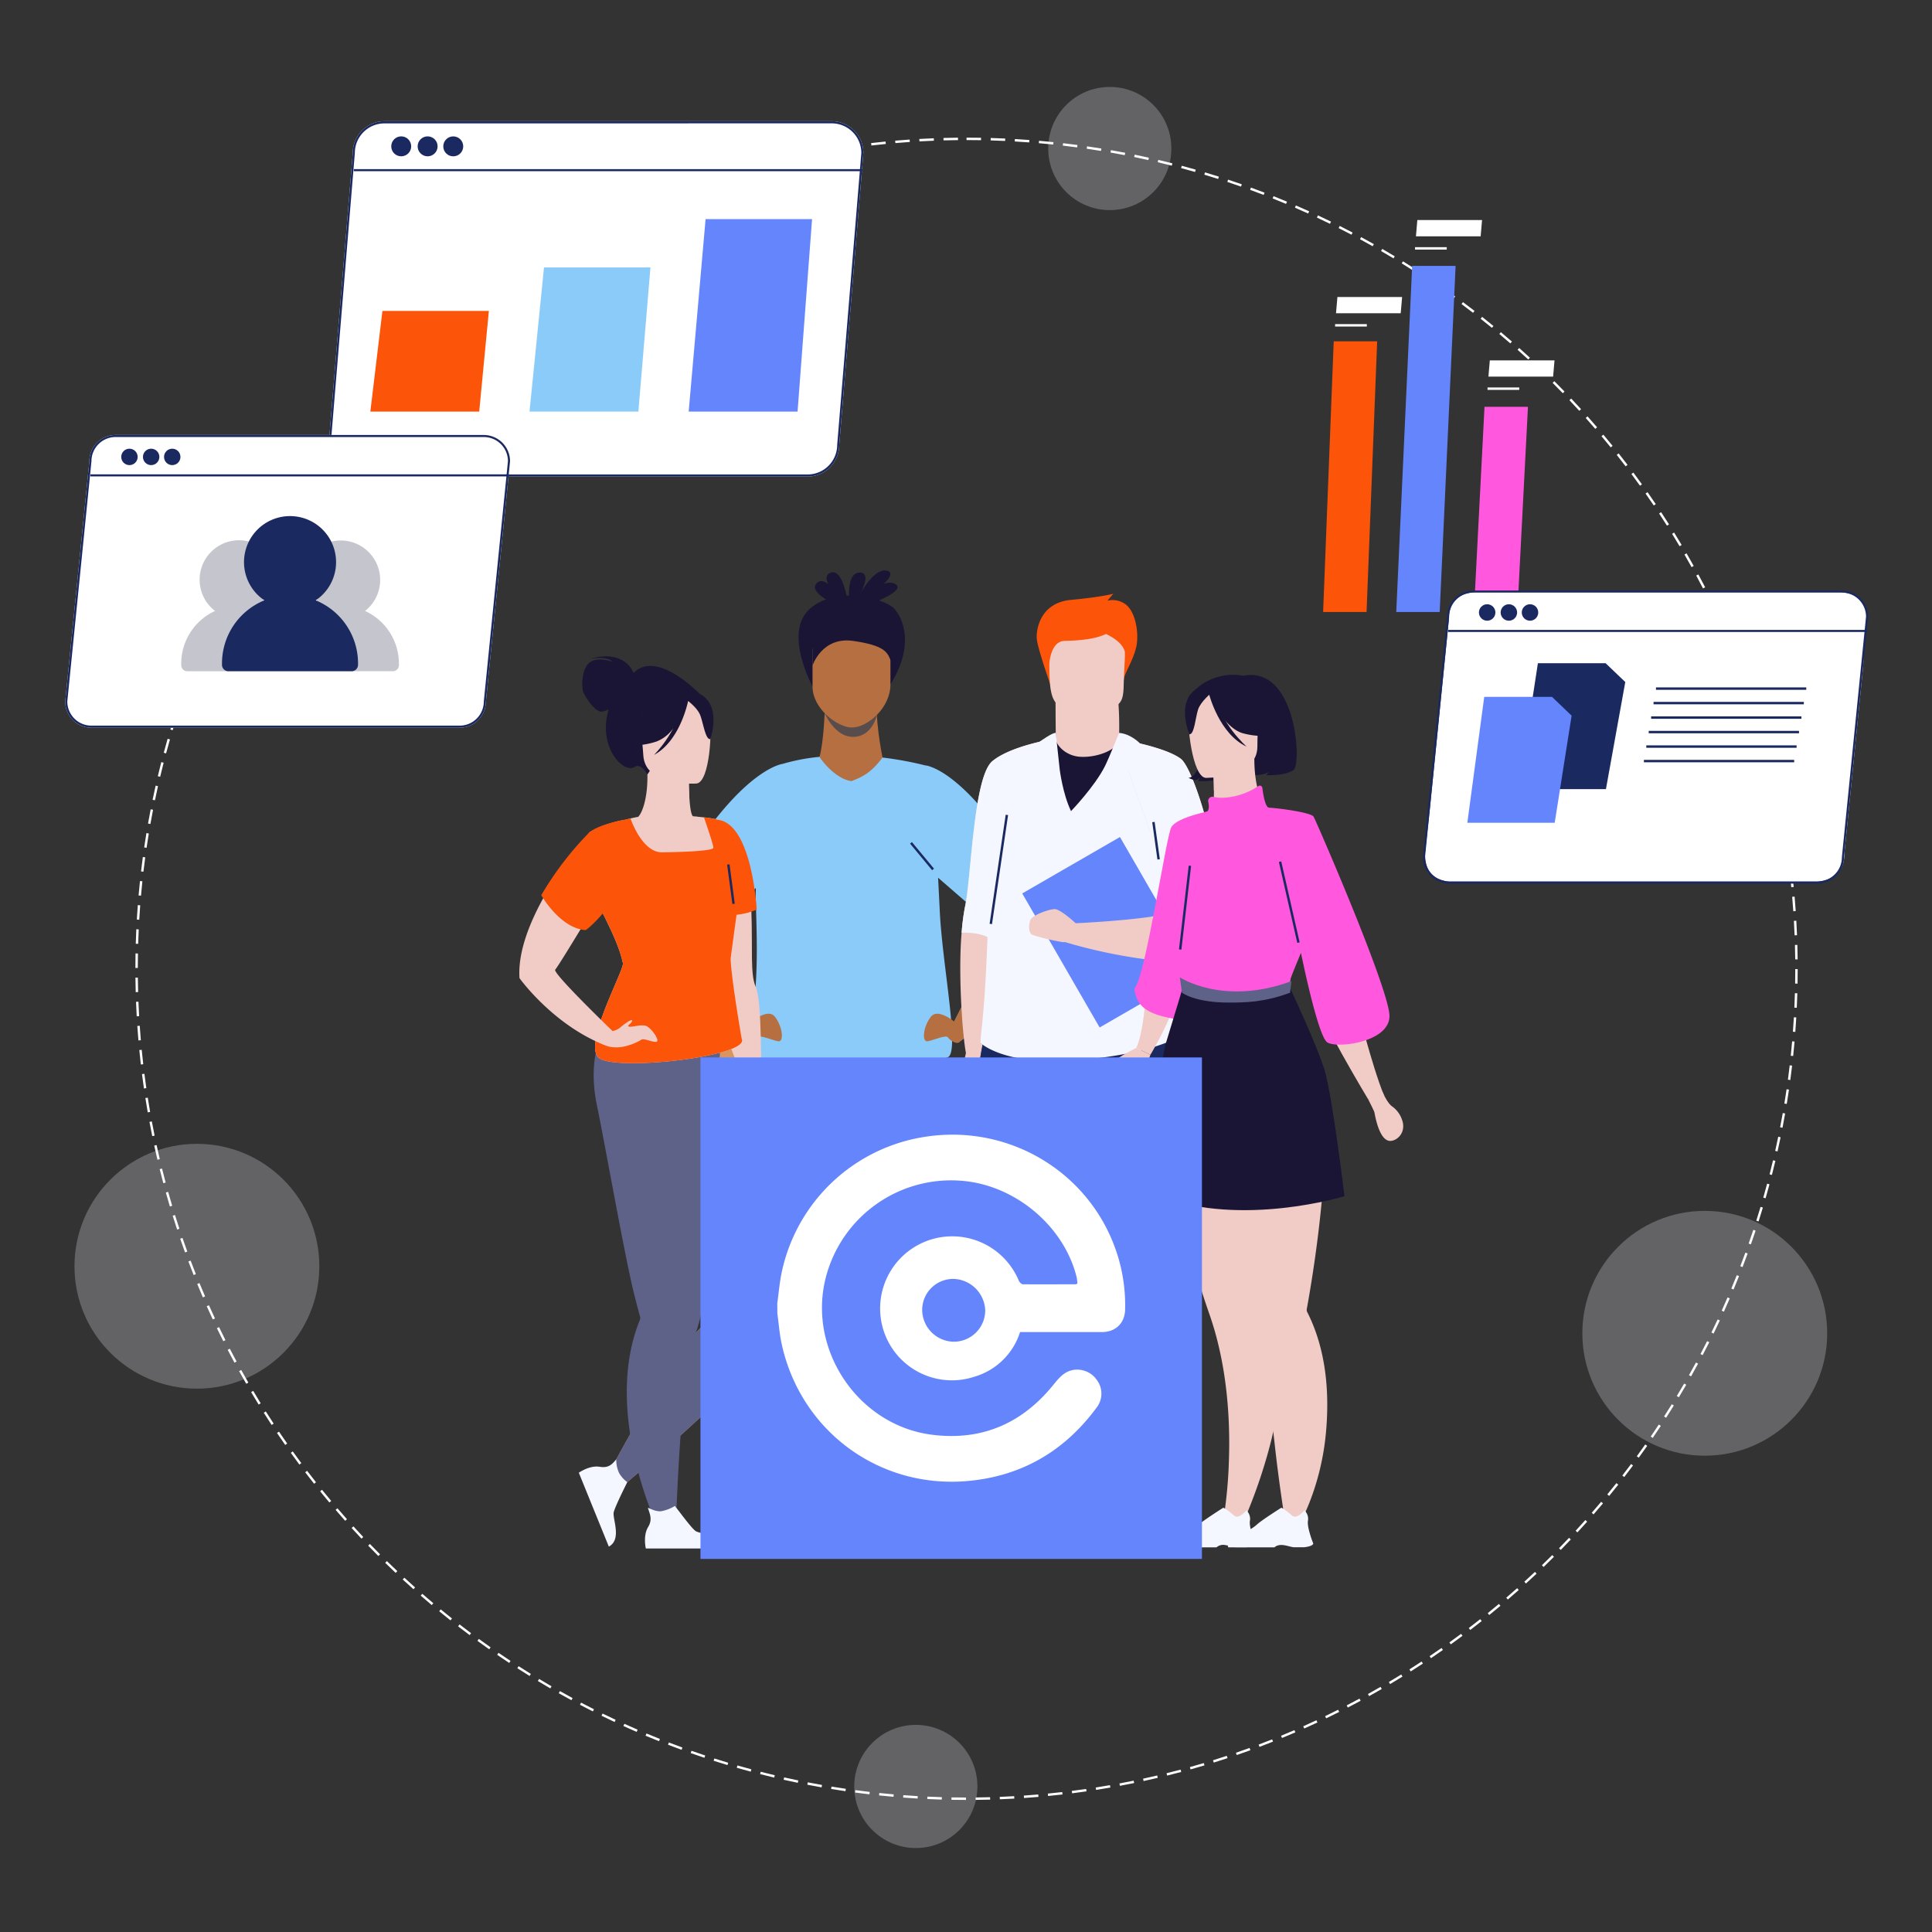 <svg xmlns="http://www.w3.org/2000/svg" xmlns:xlink="http://www.w3.org/1999/xlink" width="800" height="800" viewBox="0 0 800 800"><rect x="0" y="0" width="800" height="800" fill="#333333" stroke="none"/><defs><clipPath id="b"><rect width="800" height="800"/></clipPath></defs><g id="a" clip-path="url(#b)"><g transform="translate(-3726.179 -17.323)"><circle cx="50.69" cy="50.69" r="50.69" transform="translate(4381.4 518.721)" fill="#f4f7ff" opacity="0.25"/><circle cx="50.69" cy="50.69" r="50.69" transform="translate(3757.021 490.958)" fill="#f4f7ff" opacity="0.25"/><circle cx="25.5" cy="25.5" r="25.5" transform="translate(4079.904 731.558)" fill="#f4f7ff" opacity="0.25"/><circle cx="25.5" cy="25.5" r="25.5" transform="translate(4160.219 53.323)" fill="#f4f7ff" opacity="0.25"/><path d="M343.66-.5c2,0,4.02.017,6.013.051l-.017,1c-1.988-.034-4.006-.051-6-.051Zm-3.542.018.01,1c-1.988.02-4,.058-5.987.112l-.027-1C336.1-.424,338.124-.462,340.118-.482Zm13.559.125c1.994.057,4.014.132,6,.223l-.046,1c-1.985-.091-4-.166-5.987-.223Zm-23.569.119.039,1c-1.987.077-4,.172-5.984.283l-.056-1C326.1-.065,328.114-.161,330.107-.238Zm33.576.311c1.99.114,4.006.247,5.992.4l-.075,1c-1.98-.148-3.99-.281-5.974-.395Zm-43.575.22.067,1c-1.985.134-3.995.287-5.975.456l-.085-1C316.1.582,318.118.428,320.108.293Zm53.564.5c1.986.172,4,.363,5.98.569l-.1.995c-1.976-.205-3.982-.4-5.963-.567Zm-63.542.322.1,1c-1.98.191-3.986.4-5.961.629l-.114-.993C306.132,1.517,308.144,1.3,310.13,1.113Zm73.5.684c1.981.229,3.987.479,5.963.742l-.132.991c-1.97-.263-3.97-.512-5.946-.74Zm-83.458.424.125.992c-1.973.249-3.971.518-5.938.8l-.142-.99C296.194,2.741,298.2,2.47,300.177,2.221Zm93.386.871c1.974.287,3.973.595,5.941.916l-.161.987c-1.962-.32-3.955-.628-5.924-.913Zm-103.3.527.154.988c-1.964.306-3.951.633-5.908.973l-.171-.985C286.3,4.253,288.289,3.925,290.258,3.618ZM403.45,4.675c1.965.344,3.953.71,5.911,1.089l-.19.982c-1.952-.377-3.935-.743-5.893-1.086ZM280.386,5.3l.183.983c-1.954.363-3.932.749-5.879,1.146l-.2-.98C276.443,6.055,278.426,5.668,280.386,5.3Zm132.9,1.244c1.952.4,3.928.825,5.872,1.26l-.218.976c-1.939-.434-3.909-.857-5.855-1.257Zm-142.721.73.211.977c-1.943.42-3.91.864-5.845,1.318l-.229-.974C266.648,8.143,268.62,7.7,270.569,7.277Zm152.5,1.429c1.94.458,3.9.94,5.834,1.432l-.247.969c-1.926-.491-3.883-.971-5.817-1.428Zm-162.255.83.24.971c-1.931.477-3.884.978-5.805,1.489l-.257-.966C256.92,10.518,258.879,10.015,260.815,9.537Zm171.966,1.614c1.926.515,3.875,1.054,5.791,1.6l-.275.961c-1.911-.547-3.854-1.085-5.774-1.6Zm-181.652.931.268.963c-1.915.533-3.852,1.091-5.757,1.658l-.285-.958C247.265,13.176,249.208,12.617,251.129,12.082Zm191.286,1.8c1.911.571,3.843,1.168,5.743,1.773l-.3.953c-1.895-.6-3.821-1.2-5.726-1.767ZM241.521,14.91l.3.955c-1.9.589-3.817,1.2-5.7,1.826l-.313-.95C237.692,16.116,239.617,15.5,241.521,14.91Zm210.446,1.978c1.892.627,3.806,1.28,5.687,1.94l-.331.944c-1.876-.658-3.783-1.309-5.67-1.934ZM232,18.018l.324.946c-1.88.645-3.781,1.315-5.65,1.992l-.341-.94C228.209,19.337,230.115,18.664,232,18.018Zm229.426,2.159c1.873.682,3.766,1.39,5.627,2.105l-.359.933c-1.855-.713-3.743-1.419-5.61-2.1ZM222.577,21.4l.352.936c-1.861.7-3.741,1.425-5.59,2.158l-.368-.93C218.824,22.833,220.711,22.105,222.577,21.4Zm248.209,2.337c1.852.737,3.724,1.5,5.563,2.27l-.386.923c-1.834-.767-3.7-1.528-5.547-2.263ZM213.257,25.064l.379.925c-1.84.754-3.7,1.535-5.525,2.321l-.4-.919C209.547,26.6,211.412,25.82,213.257,25.064Zm266.779,2.513c1.83.791,3.679,1.609,5.5,2.432l-.413.911c-1.811-.82-3.655-1.636-5.479-2.425ZM204.045,29l.406.914c-1.816.807-3.65,1.641-5.452,2.48l-.422-.907C200.384,30.643,202.224,29.806,204.045,29Zm285.123,2.686c1.806.844,3.631,1.716,5.422,2.591l-.439.9c-1.786-.873-3.605-1.742-5.406-2.584ZM194.954,33.2l.433.9c-1.792.86-3.6,1.748-5.378,2.639l-.448-.894C191.342,34.95,193.157,34.059,194.954,33.2ZM498.18,36.054c1.78.9,3.578,1.821,5.342,2.748l-.465.885c-1.76-.925-3.552-1.846-5.327-2.74ZM185.99,37.661l.459.889c-1.766.912-3.549,1.852-5.3,2.8l-.474-.88C182.43,39.518,184.218,38.575,185.99,37.661Zm321.069,3.026c1.754.948,3.524,1.924,5.261,2.9l-.491.871c-1.732-.976-3.5-1.949-5.245-2.894Zm-329.9,1.7.485.875c-1.739.963-3.494,1.955-5.216,2.949l-.5-.866C173.656,44.345,175.416,43.35,177.16,42.384ZM515.8,45.576c1.725,1,3.466,2.026,5.174,3.055l-.516.857c-1.7-1.026-3.439-2.051-5.159-3.046ZM168.471,47.363l.51.86c-1.71,1.013-3.435,2.056-5.127,3.1l-.525-.851C165.026,49.425,166.756,48.379,168.471,47.363Zm355.92,3.354c1.7,1.048,3.406,2.127,5.084,3.2l-.541.841c-1.673-1.075-3.378-2.15-5.069-3.2ZM159.93,52.593l.535.845c-1.68,1.062-3.374,2.155-5.035,3.247l-.549-.836C156.547,54.754,158.246,53.659,159.93,52.593Zm372.9,3.514c1.664,1.1,3.342,2.224,4.987,3.35l-.565.825c-1.641-1.123-3.314-2.247-4.973-3.341ZM151.546,58.069l.559.829c-1.648,1.111-3.31,2.252-4.939,3.392l-.573-.819C148.226,60.327,149.893,59.183,151.546,58.069ZM541.112,61.74c1.632,1.145,3.276,2.32,4.888,3.494l-.589.808c-1.607-1.17-3.247-2.342-4.874-3.484ZM143.324,63.786l.583.813c-1.615,1.158-3.243,2.347-4.839,3.534l-.6-.8C140.071,66.14,141.7,64.947,143.324,63.786Zm405.9,3.824c1.6,1.192,3.208,2.415,4.785,3.634l-.612.791c-1.573-1.216-3.178-2.435-4.771-3.624ZM135.271,69.739l.606.8c-1.581,1.2-3.174,2.44-4.734,3.672l-.62-.785C132.088,72.186,133.686,70.947,135.271,69.739Zm421.893,3.974c1.563,1.238,3.137,2.507,4.678,3.772l-.634.773C559.671,77,558.1,75.731,556.544,74.5Zm-429.77,2.21.629.777c-1.545,1.25-3.1,2.531-4.625,3.808l-.642-.766C124.283,78.461,125.844,77.176,127.394,75.923Zm437.53,4.12c1.526,1.282,3.063,2.6,4.567,3.9l-.657.754c-1.5-1.305-3.031-2.615-4.553-3.894ZM119.7,82.332l.651.759c-1.509,1.294-3.027,2.62-4.513,3.94l-.664-.748C116.664,84.96,118.187,83.63,119.7,82.332ZM572.5,86.6c1.489,1.326,2.986,2.684,4.452,4.036l-.678.735c-1.461-1.348-2.955-2.7-4.439-4.024Zm-460.3,2.366.673.74c-1.471,1.337-2.95,2.706-4.4,4.069l-.685-.728C109.235,91.676,110.719,90.3,112.194,88.962Zm467.684,4.4c1.45,1.369,2.908,2.769,4.333,4.163l-.7.715c-1.422-1.39-2.875-2.786-4.321-4.151ZM104.883,95.805l.694.72c-1.431,1.379-2.871,2.791-4.278,4.195l-.706-.708C102,98.6,103.448,97.189,104.883,95.805Zm482.176,4.538c1.409,1.41,2.826,2.852,4.211,4.286l-.719.695c-1.381-1.43-2.793-2.868-4.2-4.274ZM97.773,102.857l.714.7c-1.391,1.42-2.789,2.872-4.155,4.316l-.726-.687C94.976,105.738,96.378,104.282,97.773,102.857Zm496.263,4.67c1.368,1.45,2.743,2.933,4.085,4.406l-.739.674c-1.339-1.469-2.709-2.948-4.074-4.394ZM90.87,110.112l.734.679c-1.349,1.46-2.7,2.952-4.028,4.435l-.746-.666C88.158,113.073,89.517,111.576,90.87,110.112Zm509.932,4.8c1.326,1.489,2.657,3.011,3.956,4.522l-.758.652c-1.3-1.507-2.623-3.025-3.945-4.509ZM84.18,117.564l.754.657c-1.307,1.5-2.618,3.029-3.9,4.549l-.765-.644C81.554,120.6,82.869,119.066,84.18,117.564Zm523.172,4.922c1.282,1.527,2.568,3.086,3.824,4.635l-.777.63c-1.251-1.544-2.534-3.1-3.812-4.622Zm-529.644,2.72.772.635c-1.263,1.536-2.53,3.1-3.765,4.661l-.783-.622C75.171,128.318,76.441,126.746,77.708,125.206Zm535.972,5.042c1.237,1.563,2.478,3.159,3.688,4.744l-.795.607c-1.206-1.58-2.443-3.171-3.677-4.73ZM71.46,133.032l.79.613c-1.218,1.571-2.439,3.176-3.629,4.768l-.8-.6C69.014,136.216,70.238,134.608,71.46,133.032Zm548.32,5.158c1.192,1.6,2.386,3.23,3.549,4.849l-.812.584c-1.16-1.614-2.351-3.241-3.539-4.835ZM65.441,141.035l.808.589c-1.172,1.606-2.345,3.245-3.489,4.871l-.818-.575C63.089,144.29,64.266,142.646,65.441,141.035ZM625.648,146.3c1.145,1.633,2.291,3.3,3.407,4.95l-.829.56c-1.113-1.647-2.255-3.308-3.4-4.935ZM59.657,149.211l.825.566c-1.125,1.639-2.25,3.311-3.346,4.969l-.834-.551C57.4,152.532,58.529,150.855,59.657,149.211Zm571.621,5.376c1.1,1.665,2.194,3.363,3.261,5.046l-.845.535c-1.064-1.679-2.158-3.371-3.252-5.032ZM54.112,157.55l.841.542c-1.077,1.671-2.154,3.376-3.2,5.065l-.85-.527C51.953,160.935,53.033,159.226,54.112,157.55Zm582.552,5.479c1.048,1.7,2.1,3.425,3.113,5.139l-.86.511c-1.015-1.709-2.059-3.432-3.1-5.124ZM48.813,166.047l.856.517c-1.028,1.7-2.054,3.437-3.052,5.156l-.865-.5C46.753,169.494,47.782,167.754,48.813,166.047Zm592.99,5.577c1,1.726,2,3.485,2.963,5.229l-.874.485c-.965-1.738-1.959-3.492-2.954-5.213Zm-598.04,3.07.871.492c-.977,1.731-1.953,3.5-2.9,5.242l-.879-.476C41.8,178.2,42.782,176.431,43.763,174.694Zm602.926,5.671c.948,1.755,1.893,3.542,2.809,5.312l-.888.46c-.914-1.765-1.856-3.547-2.8-5.3ZM38.966,183.486l.885.466c-.926,1.759-1.85,3.55-2.745,5.324l-.893-.451C37.111,187.047,38.037,185.25,38.966,183.486Zm612.352,5.759c.9,1.781,1.788,3.6,2.652,5.391l-.9.434c-.862-1.791-1.751-3.6-2.645-5.376ZM34.429,192.413l.9.44c-.875,1.785-1.746,3.6-2.589,5.4l-.906-.424C32.678,196.027,33.551,194.2,34.429,192.413Zm621.258,5.844c.843,1.806,1.682,3.645,2.493,5.466l-.913.407c-.809-1.815-1.645-3.649-2.486-5.45ZM30.154,201.469l.91.414c-.822,1.81-1.64,3.653-2.43,5.477l-.918-.4C28.51,205.133,29.33,203.284,30.154,201.469Zm629.635,5.924c.79,1.831,1.575,3.694,2.333,5.538l-.925.38c-.756-1.839-1.538-3.7-2.326-5.522ZM26.146,210.646l.922.387c-.769,1.833-1.532,3.7-2.269,5.545l-.929-.371C24.61,214.356,25.375,212.485,26.146,210.646Zm637.476,6c.736,1.853,1.466,3.739,2.17,5.6l-.936.353c-.7-1.86-1.429-3.74-2.163-5.588ZM22.408,219.938l.933.36c-.715,1.855-1.423,3.741-2.1,5.608l-.939-.343C20.981,223.69,21.692,221.8,22.408,219.938ZM667.183,226c.682,1.874,1.356,3.779,2,5.664l-.946.325c-.647-1.88-1.319-3.78-2-5.648ZM18.944,229.334l.943.332c-.66,1.875-1.313,3.782-1.94,5.668L17,235.019C17.628,233.127,18.282,231.215,18.944,229.334Zm651.524,6.13c.626,1.892,1.244,3.817,1.837,5.72l-.955.3c-.591-1.9-1.207-3.816-1.832-5.7ZM15.758,238.827l.953.3c-.605,1.894-1.2,3.82-1.773,5.725l-.958-.287C14.553,242.658,15.151,240.727,15.758,238.827Zm657.717,6.191c.57,1.91,1.132,3.852,1.669,5.772l-.963.269c-.535-1.914-1.095-3.85-1.664-5.755ZM12.851,248.41l.961.276c-.549,1.911-1.089,3.853-1.6,5.773l-.966-.259C11.759,252.274,12.3,250.326,12.851,248.41ZM676.2,254.653c.514,1.927,1.019,3.885,1.5,5.821l-.971.241c-.479-1.93-.982-3.883-1.495-5.8ZM10.226,258.075l.969.248c-.493,1.925-.975,3.882-1.434,5.816l-.973-.231C9.248,261.968,9.732,260.005,10.226,258.075Zm668.414,6.29c.458,1.94.9,3.912,1.328,5.861l-.977.212c-.422-1.943-.868-3.909-1.324-5.844ZM7.885,267.814l.976.219c-.436,1.938-.861,3.908-1.263,5.854l-.979-.2C7.022,271.733,7.448,269.757,7.885,267.814ZM680.8,274.145c.4,1.952.789,3.936,1.156,5.9l-.983.184c-.365-1.954-.753-3.932-1.152-5.879ZM5.831,277.614l.982.191c-.379,1.951-.746,3.933-1.092,5.891l-.985-.174C5.082,281.558,5.451,279.57,5.831,277.614Zm676.834,6.372c.343,1.962.674,3.956.982,5.925l-.988.155c-.308-1.963-.638-3.951-.98-5.908Zm-678.6,3.484.987.162c-.322,1.962-.632,3.955-.92,5.923l-.989-.145C3.431,291.436,3.741,289.437,4.064,287.469Zm680.181,6.4c.286,1.972.558,3.975.81,5.954l-.992.126c-.251-1.972-.522-3.97-.807-5.936Zm-681.659,3.5.991.133c-.265,1.97-.516,3.97-.746,5.945l-.993-.116C2.068,301.355,2.32,299.349,2.586,297.373ZM685.537,303.8c.228,1.981.443,3.992.637,5.979l-1,.1c-.194-1.98-.407-3.986-.635-5.961ZM1.4,307.318l.994.1c-.207,1.976-.4,3.982-.573,5.963l-1-.087C.995,311.311,1.188,309.3,1.4,307.318Zm685.143,6.447c.171,1.986.327,4,.463,5.992l-1,.068c-.136-1.985-.292-3.995-.462-5.975ZM.495,317.294l1,.076c-.15,1.98-.285,3.99-.4,5.974l-1-.058C.209,321.3.345,319.279.495,317.294Zm686.759,6.461c.113,1.989.211,4.008.29,6l-1,.04c-.079-1.987-.176-4-.289-5.984ZM-.117,327.289l1,.047c-.093,1.984-.17,4-.229,5.985l-1-.03C-.288,331.3-.211,329.279-.117,327.289Zm687.8,6.472c.056,1.991.1,4.011.118,6l-1,.011c-.022-1.988-.062-4-.118-5.987ZM-.442,337.3l1,.018c-.036,1.988-.055,4-.057,5.995h-1C-.5,341.311-.478,339.288-.442,337.3Zm687.262,6.482h1c0,2-.019,4.019-.054,6.013l-1-.017C686.8,347.785,686.819,345.768,686.82,343.777ZM.519,347.309c.021,1.988.059,4,.114,5.987l-1,.028c-.055-1.991-.093-4.011-.114-6Zm686.155,6.456,1,.029c-.058,1.994-.133,4.013-.225,6l-1-.046C686.541,357.767,686.617,355.753,686.674,353.765ZM.766,357.291c.078,1.987.174,4,.285,5.984l-1,.056c-.112-1.989-.208-4.008-.286-6Zm685.476,6.451,1,.058c-.115,1.99-.249,4.006-.4,5.992l-1-.075C685.994,367.737,686.128,365.727,686.242,363.743ZM1.3,367.261c.135,1.985.289,3.995.458,5.975l-1,.085c-.17-1.986-.324-4-.459-5.992ZM685.523,373.7l1,.086c-.172,1.986-.364,4-.571,5.98l-.995-.1C685.16,377.689,685.351,375.683,685.523,373.7ZM2.119,377.21c.192,1.98.4,3.986.631,5.961l-.994.114c-.227-1.981-.44-3.992-.633-5.979Zm682.4,6.426.993.115c-.23,1.981-.48,3.987-.745,5.963l-.991-.133C684.038,387.612,684.287,385.611,684.516,383.636Zm-681.289,3.5c.249,1.973.52,3.971.8,5.938l-.99.143c-.285-1.973-.556-3.976-.806-5.955Zm679.994,6.4.99.144c-.287,1.974-.6,3.973-.918,5.941l-.987-.161C682.627,397.5,682.935,395.5,683.222,393.535Zm-678.6,3.489c.307,1.964.635,3.951.975,5.908l-.985.172c-.342-1.963-.671-3.956-.978-5.926Zm677.015,6.37.985.173c-.345,1.964-.712,3.953-1.091,5.91l-.982-.19C680.93,407.335,681.3,405.352,681.639,403.393ZM6.309,406.866c.364,1.954.75,3.932,1.148,5.879l-.98.2c-.4-1.953-.786-3.936-1.151-5.9ZM679.769,413.2l.979.2c-.4,1.952-.826,3.928-1.262,5.872l-.976-.219C678.945,417.12,679.369,415.15,679.769,413.2Zm-671.49,3.45c.421,1.943.865,3.91,1.32,5.845l-.973.229c-.456-1.941-.9-3.913-1.324-5.862Zm669.334,6.3.973.23c-.459,1.94-.941,3.9-1.434,5.834l-.969-.247C676.675,426.845,677.156,424.888,677.613,422.954ZM10.536,426.379c.478,1.93.979,3.883,1.491,5.8l-.966.257c-.513-1.927-1.016-3.886-1.5-5.822Zm664.637,6.257.966.259c-.516,1.926-1.056,3.874-1.605,5.791l-.961-.276C674.12,436.5,674.659,434.556,675.173,432.635Zm-662.1,3.4c.534,1.915,1.092,3.852,1.66,5.756l-.958.286c-.569-1.911-1.129-3.853-1.665-5.773Zm659.373,6.2.958.287c-.572,1.91-1.169,3.843-1.775,5.743l-.953-.3C671.284,446.071,671.88,444.145,672.45,442.24ZM15.9,445.615c.59,1.9,1.2,3.817,1.828,5.7l-.95.313c-.625-1.893-1.241-3.817-1.833-5.721Zm653.546,6.149.949.315c-.628,1.892-1.281,3.805-1.942,5.686l-.944-.331C668.169,455.558,668.82,453.65,669.446,451.763ZM19,455.106c.645,1.88,1.316,3.781,1.994,5.649l-.94.341c-.68-1.874-1.353-3.78-2-5.666Zm647.162,6.089.939.342c-.683,1.873-1.392,3.765-2.107,5.626l-.933-.359C664.776,464.949,665.483,463.062,666.164,461.195ZM22.381,464.5c.7,1.861,1.427,3.741,2.16,5.589l-.93.369c-.735-1.854-1.464-3.74-2.166-5.606Zm640.226,6.024.929.37c-.737,1.852-1.5,3.724-2.271,5.563l-.922-.386C661.11,474.238,661.872,472.371,662.607,470.525ZM26.034,473.793c.754,1.839,1.536,3.7,2.323,5.524l-.918.4c-.789-1.831-1.573-3.7-2.329-5.54Zm632.745,5.953.918.4c-.791,1.83-1.61,3.679-2.434,5.495l-.911-.413C657.173,483.414,657.989,481.57,658.778,479.746Zm-628.82,3.23c.808,1.816,1.643,3.65,2.482,5.451l-.906.422c-.842-1.807-1.68-3.646-2.49-5.467Zm624.723,5.876.906.424c-.844,1.806-1.717,3.63-2.593,5.421l-.9-.439C652.97,492.471,653.84,490.652,654.682,488.851ZM34.149,492.039c.86,1.791,1.749,3.6,2.641,5.377l-.894.449c-.895-1.782-1.786-3.6-2.649-5.393Zm616.171,5.8.893.45c-.9,1.78-1.822,3.577-2.75,5.342l-.885-.465C648.5,501.4,649.426,499.609,650.32,497.835ZM38.6,500.975c.912,1.766,1.854,3.549,2.8,5.3l-.88.475c-.946-1.755-1.89-3.543-2.805-5.314Zm607.095,5.71.88.476c-.948,1.753-1.926,3.523-2.9,5.26l-.871-.491C643.778,510.2,644.752,508.434,645.7,506.686ZM43.315,509.778c.964,1.739,1.956,3.493,2.951,5.215l-.866.5c-1-1.727-1.993-3.487-2.959-5.231Zm597.5,5.62.865.5c-1,1.725-2.028,3.466-3.057,5.173l-.856-.516C638.8,518.853,639.824,517.118,640.82,515.4ZM48.283,518.44c1.014,1.709,2.057,3.434,3.1,5.126l-.851.525c-1.047-1.7-2.093-3.426-3.109-5.141Zm587.408,5.524.85.526c-1.049,1.7-2.128,3.405-3.206,5.083l-.841-.541C633.569,527.36,634.645,525.655,635.691,523.964ZM53.5,526.954c1.063,1.679,2.156,3.373,3.248,5.034l-.836.549c-1.1-1.666-2.192-3.364-3.258-5.048Zm576.813,5.425.835.551c-1.1,1.664-2.225,3.341-3.352,4.986l-.825-.565C628.095,535.711,629.219,534.038,630.313,532.379Zm-571.35,2.934c1.112,1.648,2.253,3.309,3.394,4.938l-.819.573c-1.144-1.633-2.289-3.3-3.4-4.952Zm565.731,5.321.818.575c-1.145,1.631-2.322,3.276-3.5,4.887l-.808-.589C622.38,543.9,623.552,542.26,624.694,540.633ZM64.666,543.508c1.159,1.615,2.348,3.243,3.536,4.838l-.8.6c-1.191-1.6-2.384-3.232-3.546-4.852Zm554.172,5.213.8.6c-1.192,1.6-2.416,3.207-3.636,4.784l-.791-.612C616.43,551.919,617.65,550.314,618.839,548.721ZM70.605,551.536c1.205,1.581,2.441,3.173,3.674,4.732l-.785.62c-1.236-1.564-2.476-3.161-3.684-4.746Zm542.145,5.1.784.621c-1.238,1.562-2.508,3.136-3.773,4.677l-.773-.635C610.25,559.762,611.516,558.193,612.751,556.635ZM76.774,559.388c1.25,1.545,2.532,3.1,3.809,4.624l-.766.642c-1.281-1.528-2.566-3.088-3.82-4.638Zm529.662,4.983.765.643c-1.283,1.526-2.6,3.062-3.907,4.565l-.754-.657C603.846,567.423,605.157,565.892,606.436,564.37ZM83.167,567.058c1.295,1.508,2.621,3.026,3.942,4.512l-.747.664c-1.325-1.49-2.655-3.013-3.953-4.525ZM599.9,571.92l.746.665c-1.327,1.488-2.685,2.985-4.037,4.45l-.735-.678C597.223,574.9,598.577,573.4,599.9,571.92ZM89.78,574.54c1.338,1.47,2.707,2.949,4.071,4.4l-.728.686c-1.367-1.451-2.741-2.935-4.082-4.409Zm503.368,4.737.727.687c-1.369,1.449-2.77,2.907-4.164,4.332l-.715-.7C590.386,582.175,591.783,580.721,593.148,579.276ZM96.607,581.827c1.38,1.431,2.792,2.87,4.2,4.277l-.708.706c-1.409-1.411-2.824-2.854-4.208-4.289Zm489.58,4.608.707.707c-1.41,1.409-2.853,2.825-4.288,4.21l-.694-.72C583.342,589.252,584.78,587.84,586.187,586.435Zm-482.546,2.479c1.421,1.39,2.873,2.788,4.318,4.154l-.687.727c-1.449-1.37-2.906-2.771-4.33-4.166Zm475.38,4.475.686.728c-1.451,1.368-2.934,2.742-4.408,4.084l-.673-.739C576.1,596.123,577.575,594.753,579.021,593.389Zm-468.144,2.406c1.46,1.349,2.953,2.7,4.436,4.027l-.666.746c-1.488-1.327-2.985-2.686-4.449-4.039Zm460.78,4.338.665.747c-1.49,1.325-3.012,2.656-4.524,3.955l-.652-.759C568.655,602.781,570.172,601.454,571.657,600.133Zm-453.348,2.33c1.5,1.306,3.03,2.617,4.551,3.9l-.644.765c-1.525-1.283-3.061-2.6-4.564-3.908Zm445.792,4.2.643.766c-1.527,1.281-3.087,2.567-4.636,3.822l-.629-.777C561.023,609.221,562.579,607.939,564.1,606.661Zm-438.171,2.253c1.536,1.262,3.1,2.529,4.662,3.764l-.621.784c-1.562-1.239-3.135-2.509-4.675-3.775Zm430.429,4.054.62.784c-1.564,1.237-3.16,2.477-4.745,3.686l-.607-.795C553.209,615.438,554.8,614.2,556.36,612.968Zm-422.624,2.173c1.572,1.217,3.176,2.438,4.769,3.627l-.6.8c-1.6-1.193-3.206-2.417-4.783-3.638Zm414.7,3.907.6.8c-1.6,1.191-3.231,2.385-4.85,3.547l-.583-.812C545.218,621.426,546.845,620.236,548.44,619.048Zm-406.72,2.092c1.606,1.171,3.246,2.344,4.872,3.487l-.575.818c-1.631-1.146-3.275-2.323-4.886-3.5ZM540.346,624.9l.574.819c-1.633,1.144-3.3,2.29-4.951,3.4l-.56-.829C537.057,627.179,538.718,626.037,540.346,624.9Zm-390.473,2.009c1.64,1.124,3.312,2.249,4.971,3.344l-.551.835c-1.663-1.1-3.341-2.226-4.985-3.354Zm382.213,3.6.55.835c-1.665,1.1-3.364,2.193-5.047,3.26l-.535-.845C528.732,632.693,530.425,631.6,532.086,630.507Zm-373.9,1.924c1.672,1.076,3.377,2.152,5.067,3.2l-.526.85c-1.695-1.05-3.4-2.129-5.081-3.208Zm365.476,3.445.525.851c-1.7,1.047-3.426,2.094-5.14,3.111l-.51-.86C520.25,637.963,521.974,636.919,523.666,635.875Zm-357,1.836c1.7,1.027,3.438,2.053,5.157,3.05l-.5.865c-1.725-1-3.465-2.029-5.172-3.059ZM515.094,641l.5.866c-1.727,1-3.486,1.994-5.23,2.961l-.485-.874C511.618,642.984,513.373,641.99,515.094,641Zm-339.806,1.748c1.731.977,3.5,1.952,5.243,2.9l-.476.879c-1.753-.949-3.522-1.927-5.259-2.907Zm331.089,3.121.475.88c-1.755.947-3.542,1.891-5.313,2.807l-.459-.888C502.845,647.75,504.627,646.809,506.377,645.865Zm-322.321,1.659c1.759.926,3.551,1.849,5.325,2.744l-.45.893c-1.78-.9-3.577-1.823-5.341-2.752Zm313.465,2.954.449.894c-1.781.9-3.6,1.787-5.392,2.65l-.433-.9C493.936,652.259,495.745,651.37,497.521,650.478Zm-304.563,1.567c1.786.874,3.6,1.745,5.4,2.587l-.424.906c-1.806-.845-3.629-1.718-5.42-2.595Zm295.575,2.786.423.906c-1.807.843-3.646,1.681-5.467,2.491l-.407-.914C484.9,656.506,486.732,655.67,488.533,654.83ZM201.989,656.3c1.811.822,3.654,1.639,5.478,2.428l-.4.918c-1.83-.792-3.678-1.611-5.494-2.436Zm277.435,2.614.4.918c-1.831.79-3.695,1.574-5.539,2.331l-.38-.925C475.74,660.487,477.6,659.7,479.424,658.917ZM211.141,660.3c1.833.768,3.7,1.531,5.546,2.267l-.37.929c-1.852-.738-3.723-1.5-5.562-2.273Zm259.058,2.44.369.929c-1.853.736-3.739,1.465-5.605,2.168l-.352-.936C466.47,664.2,468.351,663.47,470.2,662.736Zm-249.792,1.284c1.855.714,3.742,1.422,5.609,2.1l-.343.939c-1.872-.683-3.765-1.393-5.625-2.109Zm240.458,2.263.342.94c-1.874.681-3.78,1.355-5.665,2l-.325-.946C457.1,667.634,459,666.963,460.865,666.284Zm-231.088,1.188c1.875.659,3.782,1.311,5.669,1.938l-.315.949c-1.892-.628-3.8-1.282-5.685-1.943Zm221.653,2.085.314.95c-1.892.625-3.817,1.243-5.72,1.835l-.3-.955C447.624,670.8,449.543,670.18,451.43,669.556Zm-212.187,1.089c1.894.6,3.821,1.2,5.725,1.771l-.287.958c-1.91-.573-3.842-1.17-5.742-1.777ZM441.9,672.55l.286.958c-1.91.57-3.852,1.131-5.773,1.667l-.269-.963C438.063,673.678,440,673.118,441.9,672.55Zm-193.106.99c1.911.548,3.853,1.088,5.773,1.6l-.259.966c-1.926-.516-3.874-1.057-5.79-1.607Zm183.5,1.723.258.966c-1.927.514-3.886,1.017-5.822,1.5l-.241-.971C428.422,676.278,430.375,675.776,432.3,675.263Zm-173.861.891c1.925.492,3.882.974,5.816,1.432l-.23.973c-1.94-.46-3.9-.943-5.834-1.436Zm164.176,1.54.229.973c-1.941.457-3.913.9-5.861,1.326l-.212-.977C418.711,678.594,420.677,678.149,422.612,677.694Zm-154.465.791c1.938.435,3.908.859,5.854,1.261l-.2.979c-1.952-.4-3.927-.828-5.872-1.264ZM412.86,679.84l.2.98c-1.952.4-3.936.788-5.9,1.153l-.183-.983C408.935,680.625,410.913,680.239,412.86,679.84Zm-134.94.69c1.951.379,3.934.745,5.892,1.09l-.173.985c-1.964-.345-3.952-.713-5.909-1.093Zm125.128,1.17.172.985c-1.963.342-3.956.672-5.925.98l-.155-.988C399.1,682.37,401.09,682.041,403.047,681.7Zm-115.3.588c1.962.322,3.955.63,5.923.917l-.144.99c-1.974-.288-3.973-.6-5.941-.92Zm105.441.985.143.99c-1.973.285-3.976.557-5.954.808l-.126-.992C389.223,683.828,391.221,683.557,393.188,683.272Zm-95.565.486c1.97.264,3.97.515,5.946.744l-.116.993c-1.981-.231-3.987-.482-5.963-.747Zm85.665.8.114.993c-1.981.228-3.992.441-5.979.635l-.1-1C379.306,685,381.312,684.784,383.287,684.557Zm-75.749.385c1.976.207,3.982.4,5.963.571l-.087,1c-1.986-.173-4-.366-5.98-.573Zm65.814.612.085,1c-1.986.17-4,.325-5.992.461l-.068-1C369.362,685.878,371.372,685.723,373.353,685.553Zm-55.867.283c1.98.149,3.99.283,5.974.4l-.058,1c-1.99-.116-4.006-.25-5.992-.4Zm45.906.425.057,1c-1.989.113-4.008.21-6,.288l-.039-1C359.4,686.471,361.409,686.375,363.392,686.262Zm-35.94.182c1.984.092,4,.169,5.986.227l-.029,1c-1.993-.058-4.013-.135-6-.227Zm25.961.24.028,1c-1.991.056-4.011.095-6,.116l-.011-1C349.414,686.778,351.429,686.739,353.413,686.684Zm-15.983.08c1.988.035,4,.054,6,.055v1c-2,0-4.019-.02-6.013-.055Z" transform="translate(3782.741 74.82)" fill="#fff"/><path d="M4062.632,301.551s-12.319-22.345-1.02-32.212,31.192-3.978,34.852,0,8.535,15.294-1.572,31.385Z" fill="#1a1534"/><path d="M4038.086,658.51s0-6.2.883-8.256,4.121-10.448,4.121-10.448h12.656s2.354,7.652,2.5,10.154,0,8.55,0,8.55Z" fill="#5e6289"/><path d="M4118.443,658.51s0-6.2-.883-8.256-4.12-10.448-4.12-10.448h-12.656s-2.355,7.652-2.5,10.154,0,8.55,0,8.55Z" fill="#5e6289"/><path d="M4067.739,310.745s-.446,13.8-2.211,19.978l-13.977,9.749,52.612,7.874-12.548-17.336s-3.788-18.5-1.8-25.342S4067.739,310.745,4067.739,310.745Z" fill="#b56f40"/><path d="M4067.663,312.651s4.16,10.014,12,9.794,9.62-9.082,9.62-9.082Z" fill="#584c4c"/><path d="M4089.594,280.724H4067.93c-2.914,0-5.3,2.8-5.3,6.216v14.611c0,9.363,10.451,16.924,16.13,17.024,6.512.115,16.13-8.033,16.13-17.851V286.94C4094.892,283.521,4092.507,280.724,4089.594,280.724Z" fill="#b56f40"/><path d="M4039.672,443.935s2.214,67.618-1.1,106.2.024,92.273.024,92.273,10.589,5.839,22.069,0c0,0,12.588-74.534,12.509-92.273-.085-18.89,13.7-103.25,13.7-103.25Z" fill="#d79560"/><path d="M4117.986,642.4s-10.587,5.842-22.066,0c0,0-12.587-74.533-12.507-92.272.035-7.977-2.4-27.638-5.232-47.681-3.872-27.421-8.472-55.567-8.472-55.567l49.036-3.063s-4.044,67.734-.733,106.311S4117.986,642.4,4117.986,642.4Z" fill="#d79560"/><path d="M4109.5,334.281v.03a139.091,139.091,0,0,0-17.886-3.3c-4.882,6.486-8.388,7.991-12.852,9.757-7.183-.993-13.235-9.841-13.235-10.044a80.351,80.351,0,0,0-15.25,2.9c-.425.051-23.378,3.083-55.866,69.214,0,0,1.748,6.088,10.269,16.706,6.062,7.55,15.558,17.395,30.286,28.967a50.529,50.529,0,0,0,2.658-7.78S4028.87,423.7,4023.6,412.16c-2.561-5.615-4.3-9.924-3.8-10.339.949-.788,11.541-9.983,19.361-16.778-.063,1.7-.08,3.243-.04,4.584.423,14.773,1.02,29.13-.884,45.032-2.5,20.9,1.735,20.526,1.735,20.526s5.705,1.116,13.66,2.172a193.484,193.484,0,0,0,24.552,1.875c19.072,0,39.977-4.047,39.977-4.047,6.018.075-1.687-37.444-2.813-60.017-.26-5.243-.5-10.027-.73-14.4,7.19,6.243,23.11,20.076,24.284,21.053.5.415-1.241,4.724-3.8,10.339-5.271,11.537-14.026,28.574-14.026,28.574a50.51,50.51,0,0,0,2.658,7.78c14.728-11.572,24.224-21.417,30.286-28.967,8.521-10.618,10.269-16.706,10.269-16.706C4131.491,336.087,4109.5,334.281,4109.5,334.281Z" fill="#8acbfa"/><path d="M4083.413,550.132c.035-7.977-2.4-27.638-5.232-47.681,2.936-11.974,10.088-23.5,10.088-23.5C4097.32,504.34,4083.413,550.132,4083.413,550.132Z" fill="#d79560"/><path d="M4035.878,441.575s7.947-7.358,11.185-3.238,3.826,10.6,1.324,10.155-7.652-2.8-8.388-1.619-4.033,3.427-5.033,1.64S4035.878,441.575,4035.878,441.575Z" fill="#b56f40"/><path d="M4037.625,440.735a50.537,50.537,0,0,1-2.658,7.779c-14.728-11.572-24.224-21.417-30.286-28.967,4.569-.34,11.241-1.973,18.918-7.387C4028.87,423.7,4037.625,440.735,4037.625,440.735Z" fill="#b56f40"/><path d="M4122.817,441.575s-7.947-7.358-11.185-3.238-3.825,10.6-1.324,10.155,7.653-2.8,8.388-1.619,4.033,3.427,5.034,1.64S4122.817,441.575,4122.817,441.575Z" fill="#b56f40"/><path d="M4121.07,440.735a50.519,50.519,0,0,0,2.658,7.779c14.728-11.572,24.224-21.417,30.287-28.967-4.57-.34-11.241-1.973-18.919-7.387C4129.825,423.7,4121.07,440.735,4121.07,440.735Z" fill="#b56f40"/><path d="M4164.285,402.841s-1.748,6.088-10.269,16.706C4144.153,419.41,4164.285,402.841,4164.285,402.841Z" fill="#ff58de"/><path d="M4062.632,292.865s3.941-12.031,16.855-10.154,14.031,4.635,15.405,7.836,4.021-11.7,4.021-11.7l-15.232-4.525s-18.432,2.1-19.756,5.188l-1.325,3.09Z" fill="#1a1534"/><path d="M4077.705,269.589s-13.647-12.4-7.792-15.052S4077.705,269.589,4077.705,269.589Z" fill="#1a1534"/><path d="M4077.155,269.916s-17.256-6.5-12.788-11.122S4077.155,269.916,4077.155,269.916Z" fill="#1a1534"/><path d="M4078.285,270.276s-2.823-16,4-15.879S4078.285,270.276,4078.285,270.276Z" fill="#1a1534"/><path d="M4079.243,269.231s7.391-17.207,14.272-15.6S4079.243,269.231,4079.243,269.231Z" fill="#1a1534"/><path d="M4078.863,270.276s11.764-14.571,17.955-11.162S4078.863,270.276,4078.863,270.276Z" fill="#1a1534"/><path d="M4160.937,300.31s-5.183-14.73-5.46-18.556,1.444-14.864,14.2-16.041,17.5-2.538,17.5-2.538l-2.428,2.869a9.112,9.112,0,0,1,7.236,1.325c3.691,2.428,5.567,9.6,5.015,15.783s-5.38,12.985-5.448,15.542S4160.937,300.31,4160.937,300.31Z" fill="#fc5409"/><path d="M4126.162,453.138s-.292,3.366-3.8,10.683c0,0-1.609,4.975,8.926,12.438s.293-23.121.293-23.121Z" fill="#f1ccc6"/><path d="M4163.343,323.144s-5.908,31.637-12.356,64.685c-7,35.922-14.642,73.513-16.015,73.969-2.634.879-6.663-2.562-8.419-6.952-1.411-3.53-3.832-32.552-2.184-51.306a92.7,92.7,0,0,1,1.384-10.662c2.634-11.853,3.433-53.784,11.335-60.369S4163.343,323.144,4163.343,323.144Z" fill="#f1ccc6"/><path d="M4163.343,323.144s-3.406,18.233-7.866,41.473c-1.414,7.376-2.936,15.252-4.49,23.212-6.316,12.38-11.736,20.8-13.41,19.214-3.416-3.225-9.413-3.623-13.208-3.5a92.7,92.7,0,0,1,1.384-10.662c.208-.937.4-2.06.594-3.34,2.21-14.914,3.463-50.965,10.741-57.029C4144.99,325.924,4163.343,323.144,4163.343,323.144Z" fill="#f4f7ff"/><path d="M4189.553,322.677a139.993,139.993,0,0,0-.828-20.436l-25.468,4.163s0,7.771.111,16.4l-.025,0s-.694,8,9.159,9.171S4189.818,328.851,4189.553,322.677Z" fill="#f1ccc6"/><path d="M4163.185,307.975s6,12.292,12.878,12.292,13.316-11.56,13.316-11.56Z" fill="#f1ccc6"/><path d="M4180.16,660.3s.927-7.22,3.073-11.512,15.8-1.561,15.8-1.561,2.732,2.342,3.317,13.268Z" fill="#5e6289"/><path d="M4133.627,660.2c3.209-1.959,1.384-16.571,1.384-16.571s-14.955-11.964-17.011-2.8-14.206,13.271-21.123,14.393c-4.774.774-6.252,3.418-6.71,4.982Z" fill="#5e6289"/><path d="M4164.012,308.886c2.476,1.947,9.731,3.881,11.829,4.107,0,0,10.759-2.4,12.715-3.58,3.03-1.836,2.834-5.553,2.99-10.719.186-6.116.8-10.919.119-14.445-.811-4.218-3.486-6.617-10.972-7.269-13.745-1.193-19.47,2.249-19.71,6.856-.062,1.238-.12,2.417-.159,3.535C4160.273,301.741,4161.409,306.837,4164.012,308.886Z" fill="#f1ccc6"/><path d="M4164.6,551.612a69.111,69.111,0,0,0-1.1,8.078c-1.389,27.116-22.825,89.115-26.659,90.561-5.932,2.238-15.274-2.52-20.161-4.077a4.192,4.192,0,0,1-2.942-4.762c10.615-48.8,14.516-119.069,15.936-160.672a188.741,188.741,0,0,1,4.314-35.43s52.279-13.949,52.59,3.7C4186.856,464.62,4169.264,525.855,4164.6,551.612Z" fill="#5e6289"/><path d="M4164.6,551.612l-34.924-70.872a188.741,188.741,0,0,1,4.314-35.43s52.279-13.949,52.59,3.7C4186.856,464.62,4169.264,525.855,4164.6,551.612Z" fill="#1a2a60"/><path d="M4152.97,449.067l27.637,200.306s12.137,2.926,21.576.585c0,0,8.091-106.531,7.417-132.286s5.807-68.916-1.479-73.675S4152.97,449.067,4152.97,449.067Z" fill="#1a2a60"/><path d="M4212.093,443.995a4.129,4.129,0,0,1-4.065,4.291l-43.552.664-31.989.489c-1.5.026,7.721-9.284,7.817-87.427.024-17.437,22.536-38.875,23.034-38.875l0,.007c0,2.511,3.957,7.147,10.053,7.544,7.235.475,16.112-3.125,16.112-7.293a19.49,19.49,0,0,1,2.192,2.83c3.612,5.262.744,22.622,5.389,44.959,3.667,17.639,12.4,36.693,15.04,67.122C4212.321,440.5,4212.037,442.456,4212.093,443.995Z" fill="#1a1534"/><path d="M4210.486,448.529a88.646,88.646,0,0,1-16.617,4.838,163.8,163.8,0,0,1-32.2,3.234c-21.168.134-29.185-7.162-29.185-7.162-1.5.026,3.237-11.958,3.334-90.1.023-17.438,27.019-36.2,27.517-36.2l0,.007s-.693,23.22,6.33,30.048c0,0,9.852-7.61,22.633-29.267,3.611,5.262,10.281,20.393,14.926,42.73a121.12,121.12,0,0,1,1.979,14.829c1.231,15.412.957,34.231,2.918,56.822.192,2.2-.092,4.15-.036,5.689C4212.184,446.316,4212.807,448.494,4210.486,448.529Z" fill="#f4f7ff"/><rect width="46.72" height="64.088" transform="matrix(0.866, -0.5, 0.5, 0.866, 4149.466, 387.277)" fill="#6585fd"/><path d="M4228.3,415.823s-8.285.808-22.451-.647a215.991,215.991,0,0,1-38.936-7.84l4.513-7.706s18.449-.814,31.962-2.792a80.815,80.815,0,0,0,8.815-1.7c2.939-.787-11.645-37.748-19-59.484-1.757-5.187-3.1-9.506-3.7-12.261,0,0,1.285.208,3.3.606,5.728,1.13,17.367,3.787,22.322,7.533C4221.836,336.6,4238.565,393.739,4228.3,415.823Z" fill="#f1ccc6"/><path d="M4171.594,399.629s-6.251-5.854-8.666-5.854-9.377,2.537-10.088,4.488-.993,5.463,1,6.243a89.356,89.356,0,0,0,12.36,2.927C4168.326,407.628,4173.583,406.458,4171.594,399.629Z" fill="#f1ccc6"/><path d="M4228.3,415.823s-8.285.808-22.451-.647c.782-3.848,1.508-11.364-2.461-18.338a80.815,80.815,0,0,0,8.815-1.7c2.939-.787-11.645-37.748-19-59.484-.589-7.028-.9-11.731-.9-11.731l.506.076c5.728,1.13,17.367,3.787,22.322,7.533C4221.836,336.6,4238.565,393.739,4228.3,415.823Z" fill="#f4f7ff"/><path d="M4169.673,353.192s19.706-8.683,20-9.365-.975-5.951-2.341-7.512c0,0,9.464.878,10.048-.293s.781-10.927.781-10.927-3.707-3.9-8.585-4.292c0,0-4.27,10.591-5.853,13.755C4179.526,342.949,4169.673,353.192,4169.673,353.192Z" fill="#f4f7ff"/><path d="M4164.99,336.022s1.269,10.146,4.683,17.17c0,0-10.292-7.171-11.171-9.512s2.488-6.878,2.488-6.878-6.145-.146-6.292-2.2,1.9-10.1,1.9-10.1,5.287-3.86,6.75-3.714Z" fill="#f4f7ff"/><path d="M4160.7,291.979s.531-9.158,6.216-9.268,15.57-.666,19.678-4.527-24.413-2.1-24.413-2.1S4158.733,287.12,4160.7,291.979Z" fill="#fc5409"/><path d="M4183.528,279.546s7.41,3.017,8.451,7.727C4191.979,287.273,4194.418,269.907,4183.528,279.546Z" fill="#fc5409"/><path d="M4217.127,407.994c2.775,17.8-14.592,46.1-14.592,46.1l-5.853-2.845c3.518-7.039,4.705-30.562,4.705-30.562Z" fill="#f1ccc6"/><path d="M4196.682,451.246c-.645.355-10.241,4.991-11.273,7.732s-1.931,7.665-1.254,8.681,8.512,2.1,12.049-1.505,6.331-12.063,6.331-12.063Z" fill="#f1ccc6"/><path d="M4185.246,468.141s-4.45-1.506-3.223-5.44,7.794-3.1,10.3-1.218a22.11,22.11,0,0,0,3.6,2.37Z" fill="#d79560"/><path d="M4252.437,614.263c-1.064,4.23-2.234,8.256-3.426,12-.257.8-.508,1.594-.765,2.366-.127.385-.255.765-.378,1.14-.253.741-.5,1.47-.747,2.181-.322.927-.645,1.832-.962,2.706q-.353.974-.7,1.907c-3.541,9.5-6.508,15.514-6.508,15.514l-7.055-.485a191.811,191.811,0,0,0,3.179-30.649q.027-.966.049-1.951c.026-1.4.044-2.826.044-4.282,0-.6,0-1.2-.009-1.811-.142-15.545-2.066-33.915-8.207-51.456a335.284,335.284,0,0,1-11.232-39.66c-8.45-38.921-6.463-64.492-6.463-64.492l39.69,4.644,1.85.216c.167,18.229.635,42.979,1.046,62.33.071,3.36.137,6.557.2,9.528.274,12.424.481,20.918.481,20.918C4260.163,571.363,4257.39,594.559,4252.437,614.263Z" fill="#f1ccc6"/><path d="M4241.073,321.02s9.39,7.994.781,17.2c0,0,7.174.7,9.6-1.283a6.642,6.642,0,0,1-.919,1.4s8.02.289,11.331-2.213,1.184-43.539-21.077-38.951c0,0-18.87-1.425-17.112,20.408s-5.366,21.834-5.366,21.834a10.15,10.15,0,0,0,2.938.976s1.4-.533,1.674-1.306a4.979,4.979,0,0,1-.635,1.6s7.69.728,11.53-2.174S4242.17,325.524,4241.073,321.02Z" fill="#1a1534"/><path d="M4271.375,452.841c-7.5-16.822-11.09-21.579-11.214-26.872-.1-4.185,1.964-8.7,5.973-19.775a41.188,41.188,0,0,0,2-8.005c3.171-21.349-9.174-44.427-16.847-46-2.135-.564-5.754-8.275-5.71-20.7l-.96.189-16.156,3.2s.368,5.084.378,9.874c.011,3.992-.205,8.053-1.109,8.529-1.163.106-2.221.318-2.221.318s-13.673,9.6-14.555,22.626c-1.18,17.4,11.085,38.02.208,72.791C4200.051,484.531,4275.519,462.137,4271.375,452.841Z" fill="#f1ccc6"/><path d="M4228.456,334.88s.369,5.084.379,9.874c9.041-.255,13.82-8.5,15.778-13.073Z" fill="#f1ccc6"/><path d="M4246.281,329.921s4.738-7.486,5.875-13.887c.812-4.57-1.515-21.51-18.538-19.07a23.128,23.128,0,0,0-9.592,3.626c-3.695,2.5-9.03,7.886-3.066,22.667l1.549,4.994Z" fill="#1a1534"/><path d="M4225.437,339.415s21.391.353,21.4-12.971,2.785-22.253-10.871-23.042-16.315,4.294-17.4,8.74S4219.873,338.98,4225.437,339.415Z" fill="#f1ccc6"/><path d="M4226.229,303.076s5.857,15.632,14.844,17.944,12.888-.1,12.888-.1a25.448,25.448,0,0,1-8.325-15.037S4230.647,295.636,4226.229,303.076Z" fill="#1a1534"/><path d="M4227.68,304.345s-4.374,3.491-5.44,6.883-1.545,10.378-3.582,10.141c0,0-4.412-10.626.547-16.636C4224.463,298.359,4227.68,304.345,4227.68,304.345Z" fill="#1a1534"/><path d="M4299.195,470.709l-6.422,1.926s-21.183-35.147-23.109-44.293c-.629-2.978-2.169-8.936-3.967-15.611-3.72-13.825-8.52-30.741-8.52-30.741l-1.581-6.847L4250.2,351.79s10.325,1.055,16.364,3.58c2,.835,3.526,1.831,4.059,3,4.436,9.755,8.865,34.376,11.979,51.939,1.735,9.788,3.058,17.386,3.749,19C4288.281,433.8,4294.166,458.512,4299.195,470.709Z" fill="#f1ccc6"/><path d="M4226.868,304.873s4.172,16.37,15.514,21.613c0,0-11.342-10.057-12.3-20.864S4226.868,304.873,4226.868,304.873Z" fill="#1a1534"/><path d="M4298.739,469.64s1.953,4.6,3.986,5.884a11.378,11.378,0,0,1,4.386,6.848c.775,4.556-2.717,7.382-5.285,7.382s-5.022-3.5-6.532-11.862c-.083-.46-2.52-5.257-2.52-5.257Z" fill="#f1ccc6"/><path d="M4275.2,610.846c-2.282,24.353-12.33,40.1-12.33,40.1l-3.431,3.121s-3.126-17.831-5.382-38.246c-2.149-19.4-5.1-39.937-8.432-46.207-4.985-9.364-8.658-28.516-11.3-48.749-4.371-33.484-5.921-69.937-5.921-69.937l40.242-2c4.049,6.8,5.81,17.964,6.23,30.653.441,13.341-.61,28.374-2.067,41.809-2.034,18.808-4.869,34.485-5.527,38.008a.034.034,0,0,1,0,.018,2.1,2.1,0,0,0,.265,1.347C4275.553,576.621,4276.71,594.754,4275.2,610.846Z" fill="#f1ccc6"/><path d="M4195.916,426.593c4.46-4.119,13.047-62.507,15.254-66.7S4227.7,353,4227.7,353s1.445,22.066.543,43.916c-.905,22.106-4.212,43.995-13.836,42.586-11.8-1.722-17.863-4.728-18.49-12.913" fill="#ff58de"/><path d="M4215.722,426.946s23.672,5.941,44.439-.977c0,0,11.4,24.208,14.538,34.583s8.214,52.089,8.214,52.089-42.163,13.024-76.82,0c0,0-1.581-48.831,2.962-63.7S4215.722,426.946,4215.722,426.946Z" fill="#1a1534"/><path d="M4301.531,438.036c0,5.555-5.665,8.967-11.744,10.627-5.845,1.6-12.07,1.576-14.017.274-3.36-2.252-8.834-27.284-10.433-34.9-.287-1.382-.45-2.19-.45-2.19s-4.367,10.419-4.5,11.391c-.061.437-.115,1.038-.155,1.567-.043.64-.07,1.17-.07,1.17s-23.7,11.96-44.436.976c0,0-8.432-48.732-4.772-57.121,1.818-4.168,11.306-12.767,15.1-16.476.852-.834.768-2.486.437-4a1.746,1.746,0,0,1,2.137-2.071c2.442.637,6.834.526,11.541-1.019a27.863,27.863,0,0,0,7.055-3.448,1.078,1.078,0,0,1,1.673.764c.357,2.9,1.236,8.212,2.839,8.212,2.207-.013,17.271,1.836,18.374,3.7.385.649,4.3,9.51,9.245,21.249a.113.113,0,0,1,.009.031C4288.644,398.792,4301.531,430.932,4301.531,438.036Z" fill="#ff58de"/><path d="M4265.337,414.032c-.287-1.382-.45-2.19-.45-2.19A11.225,11.225,0,0,1,4265.337,414.032Z" fill="#d79560"/><g transform="translate(0 1)"><path d="M4234.841,431.461c-13.482,0-18.832-3.783-19.243-4.1l-.873-6.35c.13.1,18.222,11.975,46.22,1.571l-.593,4.81C4249.584,431.394,4241.845,431.461,4234.841,431.461Z" fill="#5e6289"/></g><path d="M4242.272,658h-4.5c-1.509-.238-2.623-.674-4.17-.877a4.178,4.178,0,0,0-3.647.877c-.028.029-.041.045-.041.045h-19.13c-.482-.687-.019-2.279.433-3.451a2.724,2.724,0,0,1,1.791-1.636c2.029-.588,6.028-1.111,9.69-4.427,2.061-1.862,9.951-6.846,9.951-6.846l.042-.01c.173,0,1,.257,4.586,3.287,1.855,1.563,5.017-2.208,5.017-2.208a4.511,4.511,0,0,1,1.036,1.406,4.749,4.749,0,0,1,.412,2.937c-.286,1.723.635,4.926,1.37,7.093.446,1.313.822,2.243.822,2.243S4246.146,657.513,4242.272,658Z" fill="#f4f7ff"/><path d="M4266.3,658h-4.5c-1.509-.238-2.623-.674-4.17-.877-2.35-.307-3.431.655-3.646.877a.519.519,0,0,0-.041.045h-19.131c-.481-.687-.019-2.279.433-3.451a2.72,2.72,0,0,1,1.791-1.636c2.029-.588,6.028-1.111,9.691-4.427,2.06-1.862,9.95-6.846,9.95-6.846l.041-.01c.174,0,1,.257,4.588,3.287,1.855,1.563,5.016-2.208,5.016-2.208a4.5,4.5,0,0,1,1.037,1.406,4.756,4.756,0,0,1,.411,2.937c-.286,1.723.636,4.926,1.37,7.093.447,1.313.822,2.243.822,2.243S4270.177,657.513,4266.3,658Z" fill="#f4f7ff"/><path d="M4051.71,565.205c-2.715,6.94-16.618,21.232-30.948,34.728-17.113,16.123-34.835,31.112-34.835,31.112s-8.1,2.472-4.569-9.448c0,0,19.536-35.894,27.925-46.49,2.4-3.024,4.874-5.788,7.2-8.194a115.039,115.039,0,0,1,10.6-9.783s-1.1-1.766-2.884-4.821c-8.718-14.932-33.747-60.653-26.017-80.953,9.307-24.454,32.437-35.469,32.437-35.469s7.338,30.944,13.528,62.754C4049.842,527.907,4054.566,557.907,4051.71,565.205Z" fill="#d79560"/><path d="M4044.148,498.641c-4.261,19.589-11.638,47.3-19.948,53.668-8.718-14.932-33.747-60.653-26.017-80.953,9.307-24.454,32.437-35.469,32.437-35.469S4037.958,466.831,4044.148,498.641Z" fill="#d79560"/><path d="M4020.762,599.933c-17.113,16.123-34.835,31.112-34.835,31.112s-8.1,2.472-4.569-9.448c0,0,19.536-35.894,27.925-46.49,2.4-3.024,4.874-5.788,7.2-8.194C4016.205,576.075,4016.466,591.619,4020.762,599.933Z" fill="#5e6289"/><path d="M4040.814,482.061s-20.273-50.883-19.205-52.352c.662-.919,1.951-28.68,2.83-49.541.534-12.688.918-22.829.918-22.829s8.985,3.2,11.135,25.054c.415,4.217.658,8.186.8,11.89.6,15.51-.529,26.433,1.788,31.6,2.87,6.4,1.841,35.615,2.725,38.556S4047.255,474.736,4040.814,482.061Z" fill="#f1ccc6"/><path d="M4024.787,448.154l-1.617-5.962c-11.383,4.925-44.846-2.277-44.846-2.277s-9.971,11.815-4.838,35.787c2.506,11.7,11.37,61.686,15,76.327,1.313,5.306,2.332,9.07,2.742,10.573a.03.03,0,0,1,.007.014,2.15,2.15,0,0,1-.148,1.367,70.509,70.509,0,0,0-3.55,11.675c-8.278,38.787,14.4,81.628,14.4,81.628l3.877-2.282s1.51-51.685,5.531-75.02a44.586,44.586,0,0,1,2.268-9.036c2.423-5.64,4.128-14.516,5.319-24.947,2.249-19.721,2.65-45,2.524-64.445C4021.835,481.517,4024.787,448.154,4024.787,448.154Z" fill="#5e6289"/><path d="M3973.433,454.476c-4.627-7,11.249-35.61,10.684-38.308-1.113-5.315-3.726-11.2-6.286-16.5s-5.073-9.995-5.97-12.94c.826-1.148,1.634-2.226,2.38-3.241a28.762,28.762,0,0,0,2.764-4.339,5.985,5.985,0,0,0,.667-4.142,20.367,20.367,0,0,0-1.038-2.962q-.3-.689-.636-1.364a42.511,42.511,0,0,0-5.894-8.583c5.588-3.582,14.4-5.408,14.477-5.143.653-.216,1.232-.371,1.7-.491.323-.083.654-.163.98-.237,1.109-.266,2.225-.495,3.188-.672,2.009-2.013,4.407-9.475,3.687-20.467l.971.127,16.283,2.2s-.054,5.091.224,9.859c.221,3.73.65,7.262,1.467,8.035,1.262.1,2.021.176,2.021.176s0,.005.009.014a.135.135,0,0,0,.027.035c.918.075,1.761.155,2.534.243,0,0,.066.005.185.018,1.43.162,2.614.34,3.581.511a1.932,1.932,0,0,0,.2.04,15.631,15.631,0,0,1,3.722.994v.048c-.137,5.13,8.146,14.1,7.568,25.709-.023.436-4.235,30.856-4.217,31.306.34,8.662,4.583,33.055,4.583,33.055C4037.162,455.006,3975.923,461.681,3973.433,454.476Z" fill="#f1ccc6"/><path d="M3988.5,295.985c-.3-.842-3.851-9.818-17.989-5.892,0,0,7.136-1.347,9.277,1.3,0,0-5.861-2.261-9.3.141s-3.57,9.791-2.9,12,5.02,8.622,7.63,8.462a7.746,7.746,0,0,0,2.933-.92,34.488,34.488,0,0,0-.823,3.946c-1.973,13.214,7.31,22.6,11.645,19.873,2.781-1.748,5.266,3.153,5.266,3.153l21.934-33.107S3998.314,285.971,3988.5,295.985Z" fill="#1a1534"/><path d="M4011.39,337.419s-.056,5.086.226,9.856c-9.018.3-14.281-7.624-16.51-12.056Z" fill="#f1ccc6"/><path d="M4014.674,341.751s-21.279,1.657-22.107-11.61-4.132-21.99,9.42-23.609,16.509,3.279,17.862,7.64S4020.188,340.979,4014.674,341.751Z" fill="#f1ccc6"/><path d="M4018.764,306.834c-3.537-3.789-5.972-2.761-7.293-1.476-12.034-5.687-18.957,4.236-18.957,4.236a25.39,25.39,0,0,1-7.372,15.482s4.028,2.161,12.838-.69a15.234,15.234,0,0,0,6.943-5.447,49.792,49.792,0,0,1-7.912,10.971c10.389-5.6,13.771-20.731,14.1-22.329,1.372,1.088,4.09,3.468,5.024,5.906,1.269,3.314,2.173,10.24,4.186,9.879C4020.323,323.366,4024.068,312.517,4018.764,306.834Z" fill="#1a1534"/><path d="M4026.618,658.51H3993.6s-1.235-5.266.934-8.85c1.919-3.171.736-5.323-.092-8.019,1.5.612,3.285,1.587,5.415,1.465a16.239,16.239,0,0,0,5.75-2.189c1.421,1.621,6.668,8.979,8.57,10.345C4016.332,652.813,4025.954,652.261,4026.618,658.51Z" fill="#f4f7ff"/><path d="M3978.28,657.737l-12.427-30.594s4.415-3.125,8.551-2.465c3.66.584,5.057-.777,6.953-3.081a12.843,12.843,0,0,0,1.122,5.546,11.64,11.64,0,0,0,3.448,3.9c-.965,1.927-5.065,10.16-5.615,12.436C3979.687,646.062,3983.82,654.769,3978.28,657.737Z" fill="#f4f7ff"/><path d="M4028.709,414.4c-.01-.251,1.294-9.812,2.454-18.3a27.155,27.155,0,0,0,8.327-2.135c-.146-3.7-2.612-35.393-15.934-37.177-.634-.172-1.289-.319-1.921-.442-.061-.009-.127-.023-.2-.04-1.633-.306-3.082-.464-3.581-.513-.119-.013-.185-.017-.185-.017s3.974,11.275,3.894,12.6-12.834,1.766-21.223,1.877c-8.322.11-13.006-13.811-13.081-14.027-.326.075-.658.154-.98.238-.468.119-11.594,1.815-16.177,5.634a42.466,42.466,0,0,1,5.894,8.583q.339.675.636,1.364a20.081,20.081,0,0,1,1.038,2.962,5.976,5.976,0,0,1-.667,4.141,28.623,28.623,0,0,1-2.764,4.34c-.746,1.016-1.554,2.093-2.379,3.24a30.105,30.105,0,0,0,1.43,3.612v0c1.2,2.635,2.857,5.854,4.539,9.324,2.561,5.294,5.174,11.183,6.286,16.5.566,2.7-15.311,31.307-10.684,38.309.738,2.128,6.6,3.047,14.406,3.086,18.6.1,48.181-4.786,45.452-10.106C4033.291,447.458,4029.048,423.066,4028.709,414.4Z" fill="#fc5409"/><path d="M3979.808,444.244l-3.342,5.793c-21.487-8.512-35.173-27.686-35.173-27.686-.751-10.888,4.344-23.4,10.446-34.2,1.011-1.788,2.048-3.527,3.094-5.205a135.185,135.185,0,0,0,16.084,12.022c-.892,1.479-1.96,3.249-3.113,5.143-4.763,7.855-10.922,17.912-11.721,18.711C3954.758,420.143,3979.808,444.244,3979.808,444.244Z" fill="#f1ccc6"/><path d="M3968.685,402.465c-10.578-.7-18.377-14.458-18.377-14.458a132.084,132.084,0,0,1,19.8-25.909C3999.424,373.29,3973.468,399.306,3968.685,402.465Z" fill="#fc5409"/><path d="M3979.806,444.241a6.611,6.611,0,0,0,2.987-1.289c1.177-1.03,4.93-3.939,5.151-3.037s-2.723,2.3-1.178,2.522,3.973-.816,6.4-.445,6.164,5.964,5.014,6.625-5.345-1.544-6.449-.772-8.98,5.08-15.268,2.191S3979.806,444.241,3979.806,444.241Z" fill="#f1ccc6"/><path d="M4060.579,214.659h-185.21a13.119,13.119,0,0,1-13.11-13.13h0l10-120.87a13.12,13.12,0,0,1,13.11-13.13h185.21a13.121,13.121,0,0,1,13.11,13.11l-10,120.89a13.12,13.12,0,0,1-13.11,13.13Z" fill="#fff"/><path d="M4060.579,214.659h-185.21a13.119,13.119,0,0,1-13.11-13.13h0l10-120.87a13.12,13.12,0,0,1,13.11-13.13h185.21a13.121,13.121,0,0,1,13.11,13.11l-10,120.89a13.12,13.12,0,0,1-13.11,13.13Zm-175.21-146.24a12.27,12.27,0,0,0-12.26,12.26l-10.01,120.85a12.279,12.279,0,0,0,12.27,12.26h185.21a12.27,12.27,0,0,0,12.26-12.26l10-120.87a12.271,12.271,0,0,0-12.26-12.26Z" fill="#1a2a60"/><rect width="210.58" height="0.85" transform="translate(3872.678 87.359)" fill="#1a2a60"/><circle cx="4.13" cy="4.13" r="4.13" transform="translate(3888.183 73.788)" fill="#1a2a60"/><circle cx="4.13" cy="4.13" r="4.13" transform="translate(3899.118 73.79)" fill="#1a2a60"/><circle cx="4.13" cy="4.13" r="4.13" transform="translate(3909.73 73.797)" fill="#1a2a60"/><path d="M3928.609,146.059h-44.08l-5,41.69h45.08Z" fill="#fc5409"/><path d="M3995.519,128.059h-44.08l-6,59.69h45.08Z" fill="#8acbfa"/><path d="M4062.438,108.059h-44.09l-7,79.69h45.09Z" fill="#6585fd"/><path d="M3916.509,318.669h-152.47a10.869,10.869,0,0,1-10.86-10.86l10-99.5a10.87,10.87,0,0,1,10.87-10.86h152.46a10.88,10.88,0,0,1,10.87,10.86l-10,99.5A10.88,10.88,0,0,1,3916.509,318.669Z" fill="#fff"/><path d="M3916.509,318.669h-152.47a10.869,10.869,0,0,1-10.86-10.86l10-99.5a10.87,10.87,0,0,1,10.87-10.86h152.46a10.88,10.88,0,0,1,10.87,10.86l-10,99.5A10.88,10.88,0,0,1,3916.509,318.669Zm-142.46-120.38a10,10,0,0,0-10,10l-10,99.5a10,10,0,0,0,10,10h152.46a10,10,0,0,0,10-10l10-99.5a10,10,0,0,0-10-10Z" fill="#1a2a60"/><rect width="173.35" height="0.85" transform="translate(3763.599 213.739)" fill="#1a2a60"/><circle cx="3.4" cy="3.4" r="3.4" transform="translate(3776.379 203.119)" fill="#1a2a60"/><circle cx="3.4" cy="3.4" r="3.4" transform="translate(3785.369 203.119)" fill="#1a2a60"/><circle cx="3.4" cy="3.4" r="3.4" transform="translate(3794.099 203.119)" fill="#1a2a60"/><path d="M3831.349,252.639a24.245,24.245,0,0,1,1.91-9.46,16.328,16.328,0,0,0-18.04,27.13,24,24,0,0,0-14,21.77v.67a2.52,2.52,0,0,0,2.52,2.52h16.46a2.52,2.52,0,0,0,2.52-2.52h0a33.9,33.9,0,0,1,3.66-15.67,33.332,33.332,0,0,1,9.06-10.9A24.256,24.256,0,0,1,3831.349,252.639Z" fill="#c5c6cd"/><path d="M3877.339,270.309a16.33,16.33,0,0,0-18-27.13,24.087,24.087,0,0,1,1.92,9.46,24.345,24.345,0,0,1-4.11,13.54,33.315,33.315,0,0,1,8.39,9.68,33.822,33.822,0,0,1,4.33,16.88h0a2.52,2.52,0,0,0,2.52,2.52h16.46a2.51,2.51,0,0,0,2.51-2.51v-.68A24,24,0,0,0,3877.339,270.309Z" fill="#c5c6cd"/><path d="M3856.909,265.909a19.062,19.062,0,1,0-21.26,0,28.219,28.219,0,0,0-17.55,26.1v.59a2.669,2.669,0,0,0,2.67,2.67h51a2.68,2.68,0,0,0,2.67-2.67v-.59A28.242,28.242,0,0,0,3856.909,265.909Z" fill="#1a2a60"/><path d="M4274.054,270.734h17.99l4.39-112.07h-17.99Z" fill="#fc5409"/><path d="M4304.334,270.734h17.99l6.59-143.31h-17.99Z" fill="#6585fd"/><path d="M4336.494,270.734h17.99l4.39-84.97h-17.99Z" fill="#ff58de"/><path d="M13.13.5H0v-1H13.13Z" transform="translate(4312.114 120.174)" fill="#fff"/><path d="M4339.284,115.174h-26.79l.57-6.73h26.8Z" fill="#fff"/><path d="M13.14.5H0v-1H13.14Z" transform="translate(4279.014 152.034)" fill="#fff"/><path d="M4306.184,147.034h-26.79l.58-6.73h26.79Z" fill="#fff"/><path d="M13.13.5H0v-1H13.13Z" transform="translate(4342.134 178.264)" fill="#fff"/><path d="M4369.294,173.274H4342.5l.58-6.73h26.79Z" fill="#fff"/><rect width="207.651" height="207.651" transform="translate(4016.229 455.185)" fill="#6585fd"/><path d="M4048.038,556.934c.616-4.335.954-8.748,1.882-13.005a71.778,71.778,0,0,1,59.189-55.86c35.875-5.652,70.061,15.753,80.187,50.207a69.37,69.37,0,0,1,2.766,21.346c-.13,5.574-3.936,9.268-9.537,9.276h-33.96a28.069,28.069,0,0,1-18.857,18.476,29.728,29.728,0,0,1-39.083-28.472,29.86,29.86,0,0,1,57.42-11.271c.277.642,1.11,1.483,1.682,1.483,7.3.086,14.6,0,21.9,0,.147,0,.286-.122.693-.312a21.153,21.153,0,0,0-.32-2.6c-4.951-20.01-23.158-36.18-43.731-39.483a53.6,53.6,0,0,0-60.281,40.133c-7.292,29.8,13.785,60.775,44.164,64.573,20.6,2.6,37.28-4.691,50.215-20.686,2.133-2.6,4.214-5.263,7.8-6.069a9.909,9.909,0,0,1,10.274,4.187,9.4,9.4,0,0,1,.061,10.994c-13.213,18.1-30.943,28.61-53.268,30.691-36.933,3.468-69.627-20.678-77.43-56.944-.867-4.048-1.153-8.219-1.734-12.337Zm60,2.818a13.272,13.272,0,0,0,12.935,13.143,13,13,0,0,0,13.168-12.839c0-.055,0-.11,0-.166a13.55,13.55,0,0,0-13.117-13,12.848,12.848,0,0,0-12.987,12.709Z" fill="#fff"/><path d="M4464.632,382.789h-124.16c-13.636,0-24.23,1.4-24.23-12.235,0-.014,2.031-18.474,2.031-18.487l7.8-77.718c0-13.63,10.756-12.11,24.386-12.11l132.669,0c13.631-.005,17.294,3.459,15.683,16.718-.46.2-1.116,14.125-1.116,14.128l-7.759,77.28c.022,13.636-11.631,12.4-25.267,12.427Z" fill="#fff"/><path d="M4478.862,383.209h-152.62a10.889,10.889,0,0,1-10.85-10.88l10-99.6a10.889,10.889,0,0,1,10.88-10.88h152.59a10.89,10.89,0,0,1,10.88,10.88l-10,99.6A10.891,10.891,0,0,1,4478.862,383.209ZM4336.242,262.7a10,10,0,0,0-10,10l-10,99.6a10,10,0,0,0,10,10h152.62a10,10,0,0,0,10-10l10-99.6a10,10,0,0,0-10-10Z" fill="#1a2a60"/><rect width="173.53" height="0.85" transform="translate(4325.792 278.159)" fill="#1a2a60"/><circle cx="3.41" cy="3.41" r="3.41" transform="translate(4338.572 267.529)" fill="#1a2a60"/><circle cx="3.41" cy="3.41" r="3.41" transform="translate(4347.562 267.529)" fill="#1a2a60"/><circle cx="3.41" cy="3.41" r="3.41" transform="translate(4356.312 267.529)" fill="#1a2a60"/><path d="M4391.162,344.089h-36.17l8-52.14h28.04l8.14,7.79Z" fill="#1a2a60"/><path d="M4369.952,358.009h-36.18l7-52.14h28.04l8.14,7.79Z" fill="#6585fd"/><path d="M62.23.5H0v-1H62.23Z" transform="translate(4406.882 332.469)" fill="#1a2a60"/><path d="M62.23.5H0v-1H62.23Z" transform="translate(4407.882 326.459)" fill="#1a2a60"/><path d="M62.23.5H0v-1H62.23Z" transform="translate(4408.882 320.459)" fill="#1a2a60"/><path d="M62.23.5H0v-1H62.23Z" transform="translate(4409.882 314.459)" fill="#1a2a60"/><path d="M62.23.5H0v-1H62.23Z" transform="translate(4410.882 308.459)" fill="#1a2a60"/><path d="M62.23.5H0v-1H62.23Z" transform="translate(4411.882 302.459)" fill="#1a2a60"/></g><path d="M12542.261-6076.668l-2.168-16.294.992-.132,2.168,16.294Z" transform="translate(-12239 6451)" fill="#1a2a60"/><path d="M12776.18-6060.562l-7.618-33.52.975-.222,7.618,33.52Z" transform="translate(-12239 6451)" fill="#1a2a60"/><path d="M12728.187-6057.773l-.994-.115,4.022-34.679.994.115Z" transform="translate(-12239 6451)" fill="#1a2a60"/><path d="M12649.764-6068.34l-.99-.146,6.663-45.153.99.146Z" transform="translate(-12239 6451)" fill="#1a2a60"/><path d="M12718.268-6095.077l-2.152-15.46.99-.138,2.152,15.46Z" transform="translate(-12239 6451)" fill="#1a2a60"/><path d="M12624.97-6090.67l-9.127-11,.77-.639,9.127,11Z" transform="translate(-12239 6451)" fill="#1a2a60"/></g></svg>